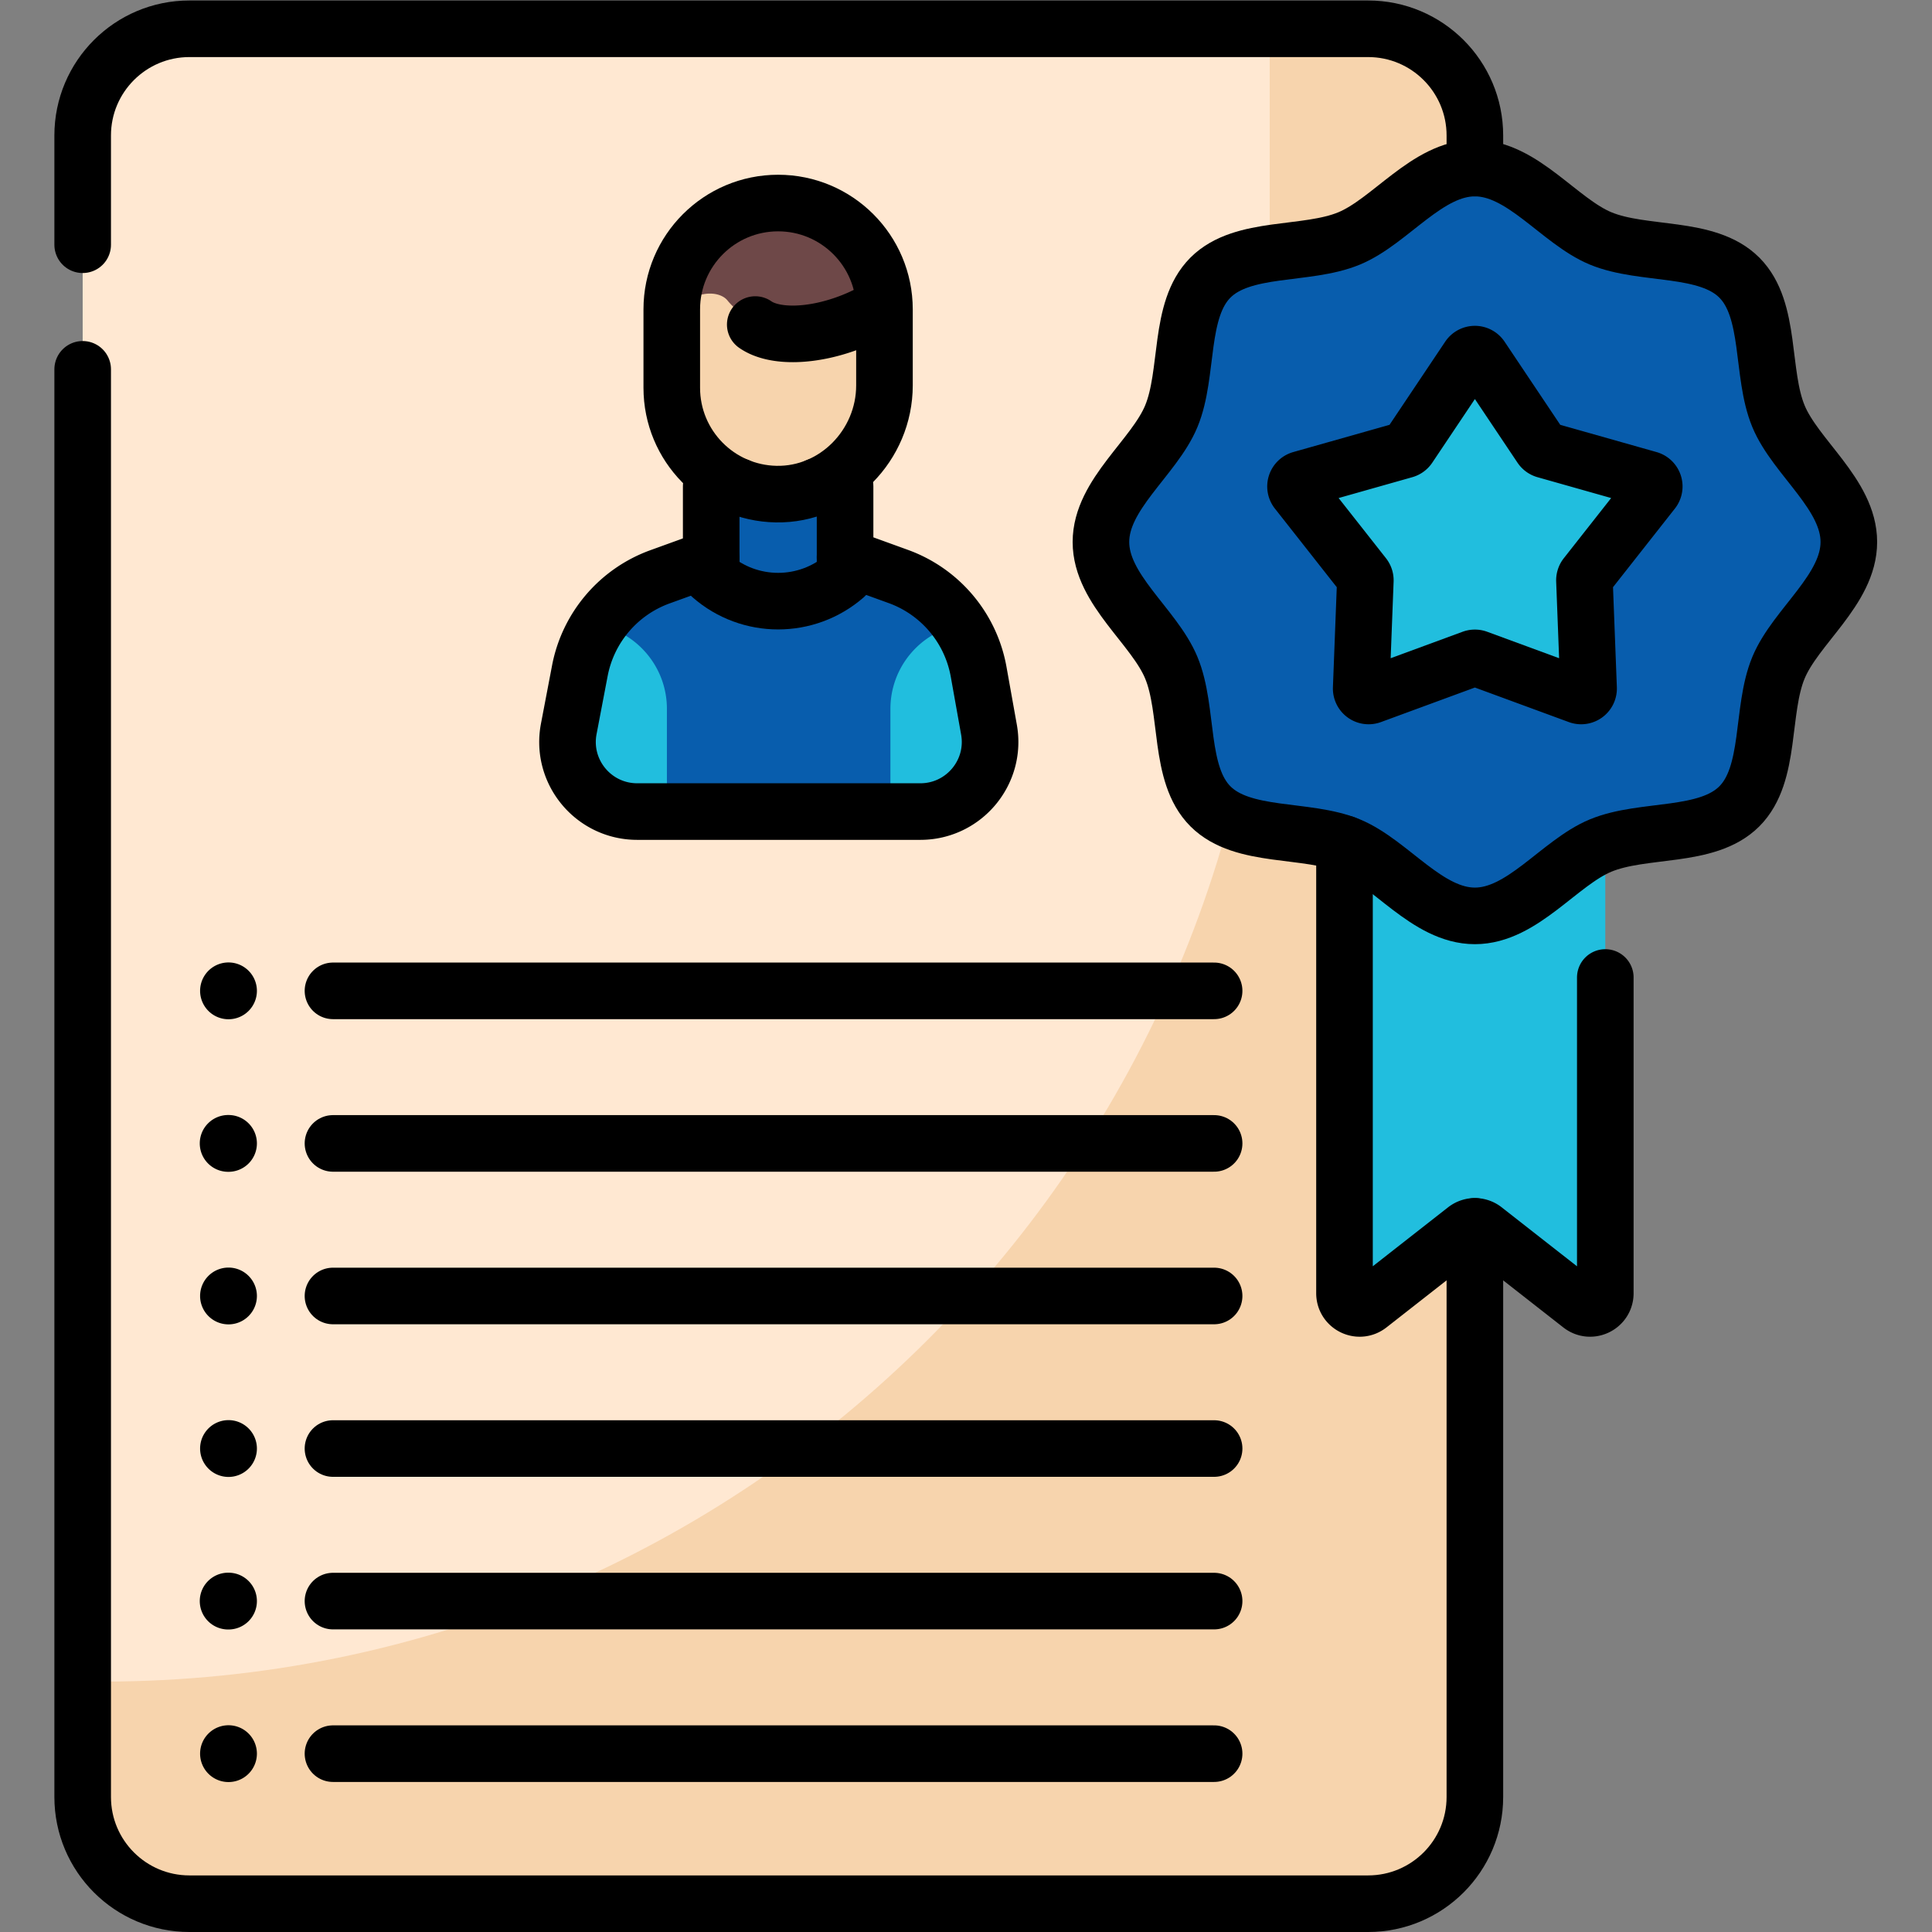 <?xml version="1.0" encoding="UTF-8"?> <svg xmlns="http://www.w3.org/2000/svg" xmlns:xlink="http://www.w3.org/1999/xlink" version="1.1" width="512" height="512" x="0" y="0" viewBox="0 0 682.667 682.667" style="enable-background:new 0 0 512 512" xml:space="preserve" class=""><rect x="0" y="0" width="682.667" height="682.667" fill="#808080" stroke="none"/><g><defs><clipPath id="a"><path d="M0 512h512V0H0Z" fill="#000000" opacity="1" data-original="#000000"></path></clipPath></defs><g clip-path="url(#a)" transform="matrix(1.333 0 0 -1.333 0 682.667)"><path d="M0 0h-312.45c-15.627 0-28.296 12.669-28.296 28.296v440.408c0 15.627 12.669 28.296 28.296 28.296H0c15.627 0 28.296-12.669 28.296-28.296V28.296C28.296 12.669 15.627 0 0 0" style="fill-opacity:1;fill-rule:nonzero;stroke:none" transform="translate(362.662 7.5)" fill="#ffe8d2" data-original="#ffe8d2" class=""></path><path d="M0 0h-26.094v-128.723c0-170.877-138.54-309.399-309.436-309.399h-5.213v-30.584c0-15.626 12.669-28.294 28.297-28.294H0c15.629 0 28.298 12.668 28.298 28.294v440.412C28.298-12.668 15.628 0 0 0" style="fill-opacity:1;fill-rule:nonzero;stroke:none" transform="translate(362.66 504.5)" fill="#f7d4ad" data-original="#f7d4ad" class=""></path><path d="M0 0h-75.059c-11.595 0-20.325 10.558-18.142 21.942l2.948 15.403a32.836 32.836 0 0 0 4.995 12.157 33.023 33.023 0 0 0 16.218 12.72l31.725 11.506L-5.836 62.31a33.03 33.03 0 0 0 16.279-12.815v-.007a32.945 32.945 0 0 0 5.002-12.448l2.738-15.314C20.209 10.402 11.507 0 0 0" style="fill-opacity:1;fill-rule:nonzero;stroke:none" transform="translate(243.79 297)" fill="#085dad" data-original="#b8b6ff" class="" opacity="1"></path><path d="m0 0-17.75-15.492L-35.487 0v23.782H0Z" style="fill-opacity:1;fill-rule:nonzero;stroke:none" transform="translate(223.834 364.387)" fill="#085dad" data-original="#ecbd83" class="" opacity="1"></path><path d="M0 0v-20.157C0-35.963-12.938-49.275-28.742-48.97c-15.317.295-27.638 12.801-27.638 28.183V0c0 15.566 12.621 23.69 28.19 23.69h.001C-12.621 23.69 0 15.566 0 0" style="fill-opacity:1;fill-rule:nonzero;stroke:none" transform="translate(234.274 430.12)" fill="#f7d4ad" data-original="#f7d4ad" class=""></path><path d="M0 0v-27.214h-8.052c-11.595 0-20.325 10.558-18.142 21.943l2.948 15.402a32.819 32.819 0 0 0 4.995 12.157C-7.835 20.208 0 11.019 0 0" style="fill-opacity:1;fill-rule:nonzero;stroke:none" transform="translate(176.783 324.214)" fill="#21bede" data-original="#a09eef" class="" opacity="1"></path><path d="M0 0h-7.761v27.214c0 10.999 7.815 20.181 18.204 22.274a32.945 32.945 0 0 0 5.002-12.448l2.738-15.314C20.209 10.402 11.507 0 0 0" style="fill-opacity:1;fill-rule:nonzero;stroke:none" transform="translate(243.79 297)" fill="#21bede" data-original="#a09eef" class="" opacity="1"></path><path d="M0 0c-1.056-.81-1.842-1.391-1.842-1.391A50.84 50.84 0 0 0-8.33-4.532c-10.572-4.23-20.907-4.386-25.907-.884 0 0-5.221 3.895-7.176 6.382-1.956 2.487-8.175 3.117-13.33-2.357-.54-.572-1.088-.949-1.637-1.17v1.17c0 15.579 12.626 28.203 28.206 28.203 7.79 0 14.844-3.158 19.942-8.263A28.079 28.079 0 0 0 0 0" style="fill-opacity:1;fill-rule:nonzero;stroke:none" transform="translate(234.274 431.494)" fill="#6e4848" data-original="#6e4848"></path><path d="m0 0-25.589 20.032a4.021 4.021 0 0 1-4.958 0L-56.136 0c-2.639-2.066-6.5-.186-6.5 3.166V146.79a4.022 4.022 0 0 0 4.022 4.021H2.479c2.221 0 4.022-1.8 4.022-4.021V3.166C6.501-.186 2.64-2.066 0 0" style="fill-opacity:1;fill-rule:nonzero;stroke:none" transform="translate(419.025 166.156)" fill="#21bede" data-original="#ff445c" class="" opacity="1"></path><path d="M0 0c0-12.623-14.056-22.36-18.607-33.337-4.72-11.378-1.846-28.16-10.422-36.734-8.576-8.575-25.358-5.699-36.737-10.416-10.976-4.551-20.714-18.605-33.338-18.605-12.623 0-22.361 14.054-33.338 18.605-11.379 4.718-28.161 1.841-36.736 10.416-8.576 8.575-5.703 25.356-10.422 36.734C-184.152-22.36-198.207-12.623-198.207 0c0 12.623 14.055 22.36 18.607 33.337 4.719 11.378 1.846 28.16 10.422 36.734 8.576 8.575 25.357 5.699 36.737 10.416 10.976 4.551 20.714 18.605 33.337 18.605 12.624 0 22.362-14.054 33.338-18.605 11.38-4.718 28.162-1.841 36.737-10.416 8.576-8.575 5.702-25.356 10.422-36.734C-14.056 22.36 0 12.623 0 0" style="fill-opacity:1;fill-rule:nonzero;stroke:none" transform="translate(490.062 368.462)" fill="#085dad" data-original="#ff8b59" class="" opacity="1"></path><path d="m0 0 15.888-23.729c.26-.389.651-.673 1.102-.801l27.48-7.775a1.973 1.973 0 0 0 1.013-3.119l-17.661-22.44a1.98 1.98 0 0 1-.421-1.297l1.096-28.533a1.973 1.973 0 0 0-2.653-1.928L-.958-79.763c-.44.162-.923.162-1.363 0l-26.802-9.859a1.973 1.973 0 0 0-2.653 1.928l1.095 28.533a1.97 1.97 0 0 1-.422 1.297l-17.66 22.44a1.973 1.973 0 0 0 1.014 3.119l27.479 7.775c.452.128.842.412 1.103.801L-3.279 0A1.973 1.973 0 0 0 0 0" style="fill-opacity:1;fill-rule:nonzero;stroke:none" transform="translate(392.598 417.384)" fill="#21bede" data-original="#fee07d" class="" opacity="1"></path><path d="M0 0v28.949c0 15.628 12.668 28.295 28.298 28.295h312.444c15.629 0 28.298-12.667 28.298-28.295v-8.632" style="stroke-width:15;stroke-linecap:round;stroke-linejoin:round;stroke-miterlimit:10;stroke-dasharray:none;stroke-opacity:1" transform="translate(21.916 447.256)" fill="none" stroke="#000000" stroke-width="15" stroke-linecap="round" stroke-linejoin="round" stroke-miterlimit="10" stroke-dasharray="none" stroke-opacity="" data-original="#000000" class=""></path><path d="M0 0v-151.25c0-15.628-12.669-28.295-28.298-28.295h-312.444c-15.63 0-28.298 12.667-28.298 28.295v378.434" style="stroke-width:15;stroke-linecap:round;stroke-linejoin:round;stroke-miterlimit:10;stroke-dasharray:none;stroke-opacity:1" transform="translate(390.956 187.045)" fill="none" stroke="#000000" stroke-width="15" stroke-linecap="round" stroke-linejoin="round" stroke-miterlimit="10" stroke-dasharray="none" stroke-opacity="" data-original="#000000" class=""></path><path d="m0 0-13.603-4.929a33.095 33.095 0 0 1-21.21-24.872l-2.941-15.406c-2.188-11.383 6.545-21.941 18.139-21.941h75.056c11.504 0 20.218 10.398 18.19 21.72l-2.74 15.317A33.075 33.075 0 0 1 49.609-4.838L35.485.281" style="stroke-width:15;stroke-linecap:round;stroke-linejoin:round;stroke-miterlimit:10;stroke-dasharray:none;stroke-opacity:1" transform="translate(188.523 364.15)" fill="none" stroke="#000000" stroke-width="15" stroke-linecap="round" stroke-linejoin="round" stroke-miterlimit="10" stroke-dasharray="none" stroke-opacity="" data-original="#000000" class=""></path><path d="M0 0h7.358v-23.788c-10.169-8.872-25.326-8.872-35.485.011V0h7.117" style="stroke-width:15;stroke-linecap:round;stroke-linejoin:round;stroke-miterlimit:10;stroke-dasharray:none;stroke-opacity:1" transform="translate(216.65 383.22)" fill="none" stroke="#000000" stroke-width="15" stroke-linecap="round" stroke-linejoin="round" stroke-miterlimit="10" stroke-dasharray="none" stroke-opacity="" data-original="#000000" class=""></path><path d="M0 0v-20.157C0-35.963-12.937-49.275-28.742-48.97c-15.317.295-27.637 12.801-27.637 28.183V0c0 15.566 12.621 28.187 28.19 28.187S0 15.566 0 0Z" style="stroke-width:15;stroke-linecap:round;stroke-linejoin:round;stroke-miterlimit:10;stroke-dasharray:none;stroke-opacity:1" transform="translate(234.45 430.12)" fill="none" stroke="#000000" stroke-width="15" stroke-linecap="round" stroke-linejoin="round" stroke-miterlimit="10" stroke-dasharray="none" stroke-opacity="" data-original="#000000" class=""></path><path d="M0 0c4.993-3.502 15.326-3.344 25.895.888a50.239 50.239 0 0 1 6.479 3.14" style="stroke-width:15;stroke-linecap:round;stroke-linejoin:round;stroke-miterlimit:10;stroke-dasharray:none;stroke-opacity:1" transform="translate(200.202 426.095)" fill="none" stroke="#000000" stroke-width="15" stroke-linecap="round" stroke-linejoin="round" stroke-miterlimit="10" stroke-dasharray="none" stroke-opacity="" data-original="#000000" class=""></path><path d="M0 0h233.57" style="stroke-width:15;stroke-linecap:round;stroke-linejoin:round;stroke-miterlimit:10;stroke-dasharray:none;stroke-opacity:1" transform="translate(88.264 168.596)" fill="none" stroke="#000000" stroke-width="15" stroke-linecap="round" stroke-linejoin="round" stroke-miterlimit="10" stroke-dasharray="none" stroke-opacity="" data-original="#000000" class=""></path><path d="M0 0h233.57" style="stroke-width:15;stroke-linecap:round;stroke-linejoin:round;stroke-miterlimit:10;stroke-dasharray:none;stroke-opacity:1" transform="translate(88.264 128.155)" fill="none" stroke="#000000" stroke-width="15" stroke-linecap="round" stroke-linejoin="round" stroke-miterlimit="10" stroke-dasharray="none" stroke-opacity="" data-original="#000000" class=""></path><path d="M0 0h233.57" style="stroke-width:15;stroke-linecap:round;stroke-linejoin:round;stroke-miterlimit:10;stroke-dasharray:none;stroke-opacity:1" transform="translate(88.264 87.716)" fill="none" stroke="#000000" stroke-width="15" stroke-linecap="round" stroke-linejoin="round" stroke-miterlimit="10" stroke-dasharray="none" stroke-opacity="" data-original="#000000" class=""></path><path d="M0 0h233.57" style="stroke-width:15;stroke-linecap:round;stroke-linejoin:round;stroke-miterlimit:10;stroke-dasharray:none;stroke-opacity:1" transform="translate(88.264 47.275)" fill="none" stroke="#000000" stroke-width="15" stroke-linecap="round" stroke-linejoin="round" stroke-miterlimit="10" stroke-dasharray="none" stroke-opacity="" data-original="#000000" class=""></path><path d="M0 0h233.57" style="stroke-width:15;stroke-linecap:round;stroke-linejoin:round;stroke-miterlimit:10;stroke-dasharray:none;stroke-opacity:1" transform="translate(88.264 249.476)" fill="none" stroke="#000000" stroke-width="15" stroke-linecap="round" stroke-linejoin="round" stroke-miterlimit="10" stroke-dasharray="none" stroke-opacity="" data-original="#000000" class=""></path><path d="M0 0h233.57" style="stroke-width:15;stroke-linecap:round;stroke-linejoin:round;stroke-miterlimit:10;stroke-dasharray:none;stroke-opacity:1" transform="translate(88.264 209.036)" fill="none" stroke="#000000" stroke-width="15" stroke-linecap="round" stroke-linejoin="round" stroke-miterlimit="10" stroke-dasharray="none" stroke-opacity="" data-original="#000000" class=""></path><path d="M0 0a7.529 7.529 0 0 0-15.058 0 7.527 7.527 0 0 0 7.529 7.527A7.528 7.528 0 0 0 0 0" style="fill-opacity:1;fill-rule:nonzero;stroke:none" transform="translate(68.099 168.596)" fill="#000000" data-original="#000000"></path><path d="M0 0a7.528 7.528 0 0 0-7.529-7.527 7.527 7.527 0 1 0 0 15.055A7.528 7.528 0 0 0 0 0" style="fill-opacity:1;fill-rule:nonzero;stroke:none" transform="translate(68.099 249.476)" fill="#000000" data-original="#000000"></path><path d="M0 0a7.528 7.528 0 0 0-7.529-7.528 7.528 7.528 0 1 0 0 15.055A7.528 7.528 0 0 0 0 0" style="fill-opacity:1;fill-rule:nonzero;stroke:none" transform="translate(68.099 209.036)" fill="#000000" data-original="#000000"></path><path d="M0 0a7.528 7.528 0 0 0-7.529-7.527 7.527 7.527 0 1 0 0 15.055A7.528 7.528 0 0 0 0 0" style="fill-opacity:1;fill-rule:nonzero;stroke:none" transform="translate(68.099 128.155)" fill="#000000" data-original="#000000"></path><path d="M0 0a7.528 7.528 0 0 0-7.529-7.528 7.528 7.528 0 1 0 0 15.055A7.528 7.528 0 0 0 0 0" style="fill-opacity:1;fill-rule:nonzero;stroke:none" transform="translate(68.099 87.716)" fill="#000000" data-original="#000000"></path><path d="M0 0a7.529 7.529 0 0 0-15.058 0 7.527 7.527 0 0 0 7.529 7.527A7.528 7.528 0 0 0 0 0" style="fill-opacity:1;fill-rule:nonzero;stroke:none" transform="translate(68.099 47.275)" fill="#000000" data-original="#000000"></path><path d="M0 0v-119.15c0-3.353 3.854-5.23 6.495-3.163l25.588 20.035a3.994 3.994 0 0 0 2.48.853c.873 0 1.756-.281 2.479-.853l25.588-20.035c2.64-2.067 6.505-.19 6.505 3.163v83.697" style="stroke-width:15;stroke-linecap:round;stroke-linejoin:round;stroke-miterlimit:10;stroke-dasharray:none;stroke-opacity:1" transform="translate(356.394 288.47)" fill="none" stroke="#000000" stroke-width="15" stroke-linecap="round" stroke-linejoin="round" stroke-miterlimit="10" stroke-dasharray="none" stroke-opacity="" data-original="#000000" class=""></path><path d="M0 0c0-12.622-14.099-22.351-18.65-33.327-4.719-11.378-1.808-28.183-10.383-36.758-8.576-8.574-25.383-5.663-36.762-10.381-10.977-4.552-20.708-18.648-33.331-18.648-12.624 0-22.353 14.096-33.331 18.648-11.38 4.719-28.187 1.807-36.763 10.382-8.575 8.574-5.663 25.379-10.382 36.757-4.551 10.976-18.65 20.705-18.65 33.327s14.099 22.351 18.65 33.327c4.719 11.378 1.807 28.183 10.383 36.758 8.576 8.574 25.383 5.663 36.762 10.381 10.978 4.552 20.707 18.648 33.331 18.648 12.624 0 22.354-14.096 33.331-18.648 11.379-4.719 28.187-1.807 36.762-10.382 8.576-8.574 5.664-25.379 10.383-36.757C-14.099 22.351 0 12.622 0 0Z" style="stroke-width:15;stroke-linecap:round;stroke-linejoin:round;stroke-miterlimit:10;stroke-dasharray:none;stroke-opacity:1" transform="translate(490.084 368.462)" fill="none" stroke="#000000" stroke-width="15" stroke-linecap="round" stroke-linejoin="round" stroke-miterlimit="10" stroke-dasharray="none" stroke-opacity="" data-original="#000000" class=""></path><path d="m0 0 15.888-23.729c.26-.389.651-.673 1.102-.801l27.48-7.775a1.973 1.973 0 0 0 1.013-3.119l-17.661-22.44a1.98 1.98 0 0 1-.421-1.297l1.096-28.533a1.973 1.973 0 0 0-2.653-1.928L-.958-79.763c-.44.162-.923.162-1.363 0l-26.802-9.859a1.973 1.973 0 0 0-2.653 1.928l1.095 28.533a1.97 1.97 0 0 1-.422 1.297l-17.66 22.44a1.973 1.973 0 0 0 1.014 3.119l27.479 7.775c.452.128.842.412 1.103.801L-3.279 0A1.973 1.973 0 0 0 0 0Z" style="stroke-width:15;stroke-linecap:round;stroke-linejoin:round;stroke-miterlimit:10;stroke-dasharray:none;stroke-opacity:1" transform="translate(392.598 417.384)" fill="none" stroke="#000000" stroke-width="15" stroke-linecap="round" stroke-linejoin="round" stroke-miterlimit="10" stroke-dasharray="none" stroke-opacity="" data-original="#000000" class=""></path></g></g></svg> 